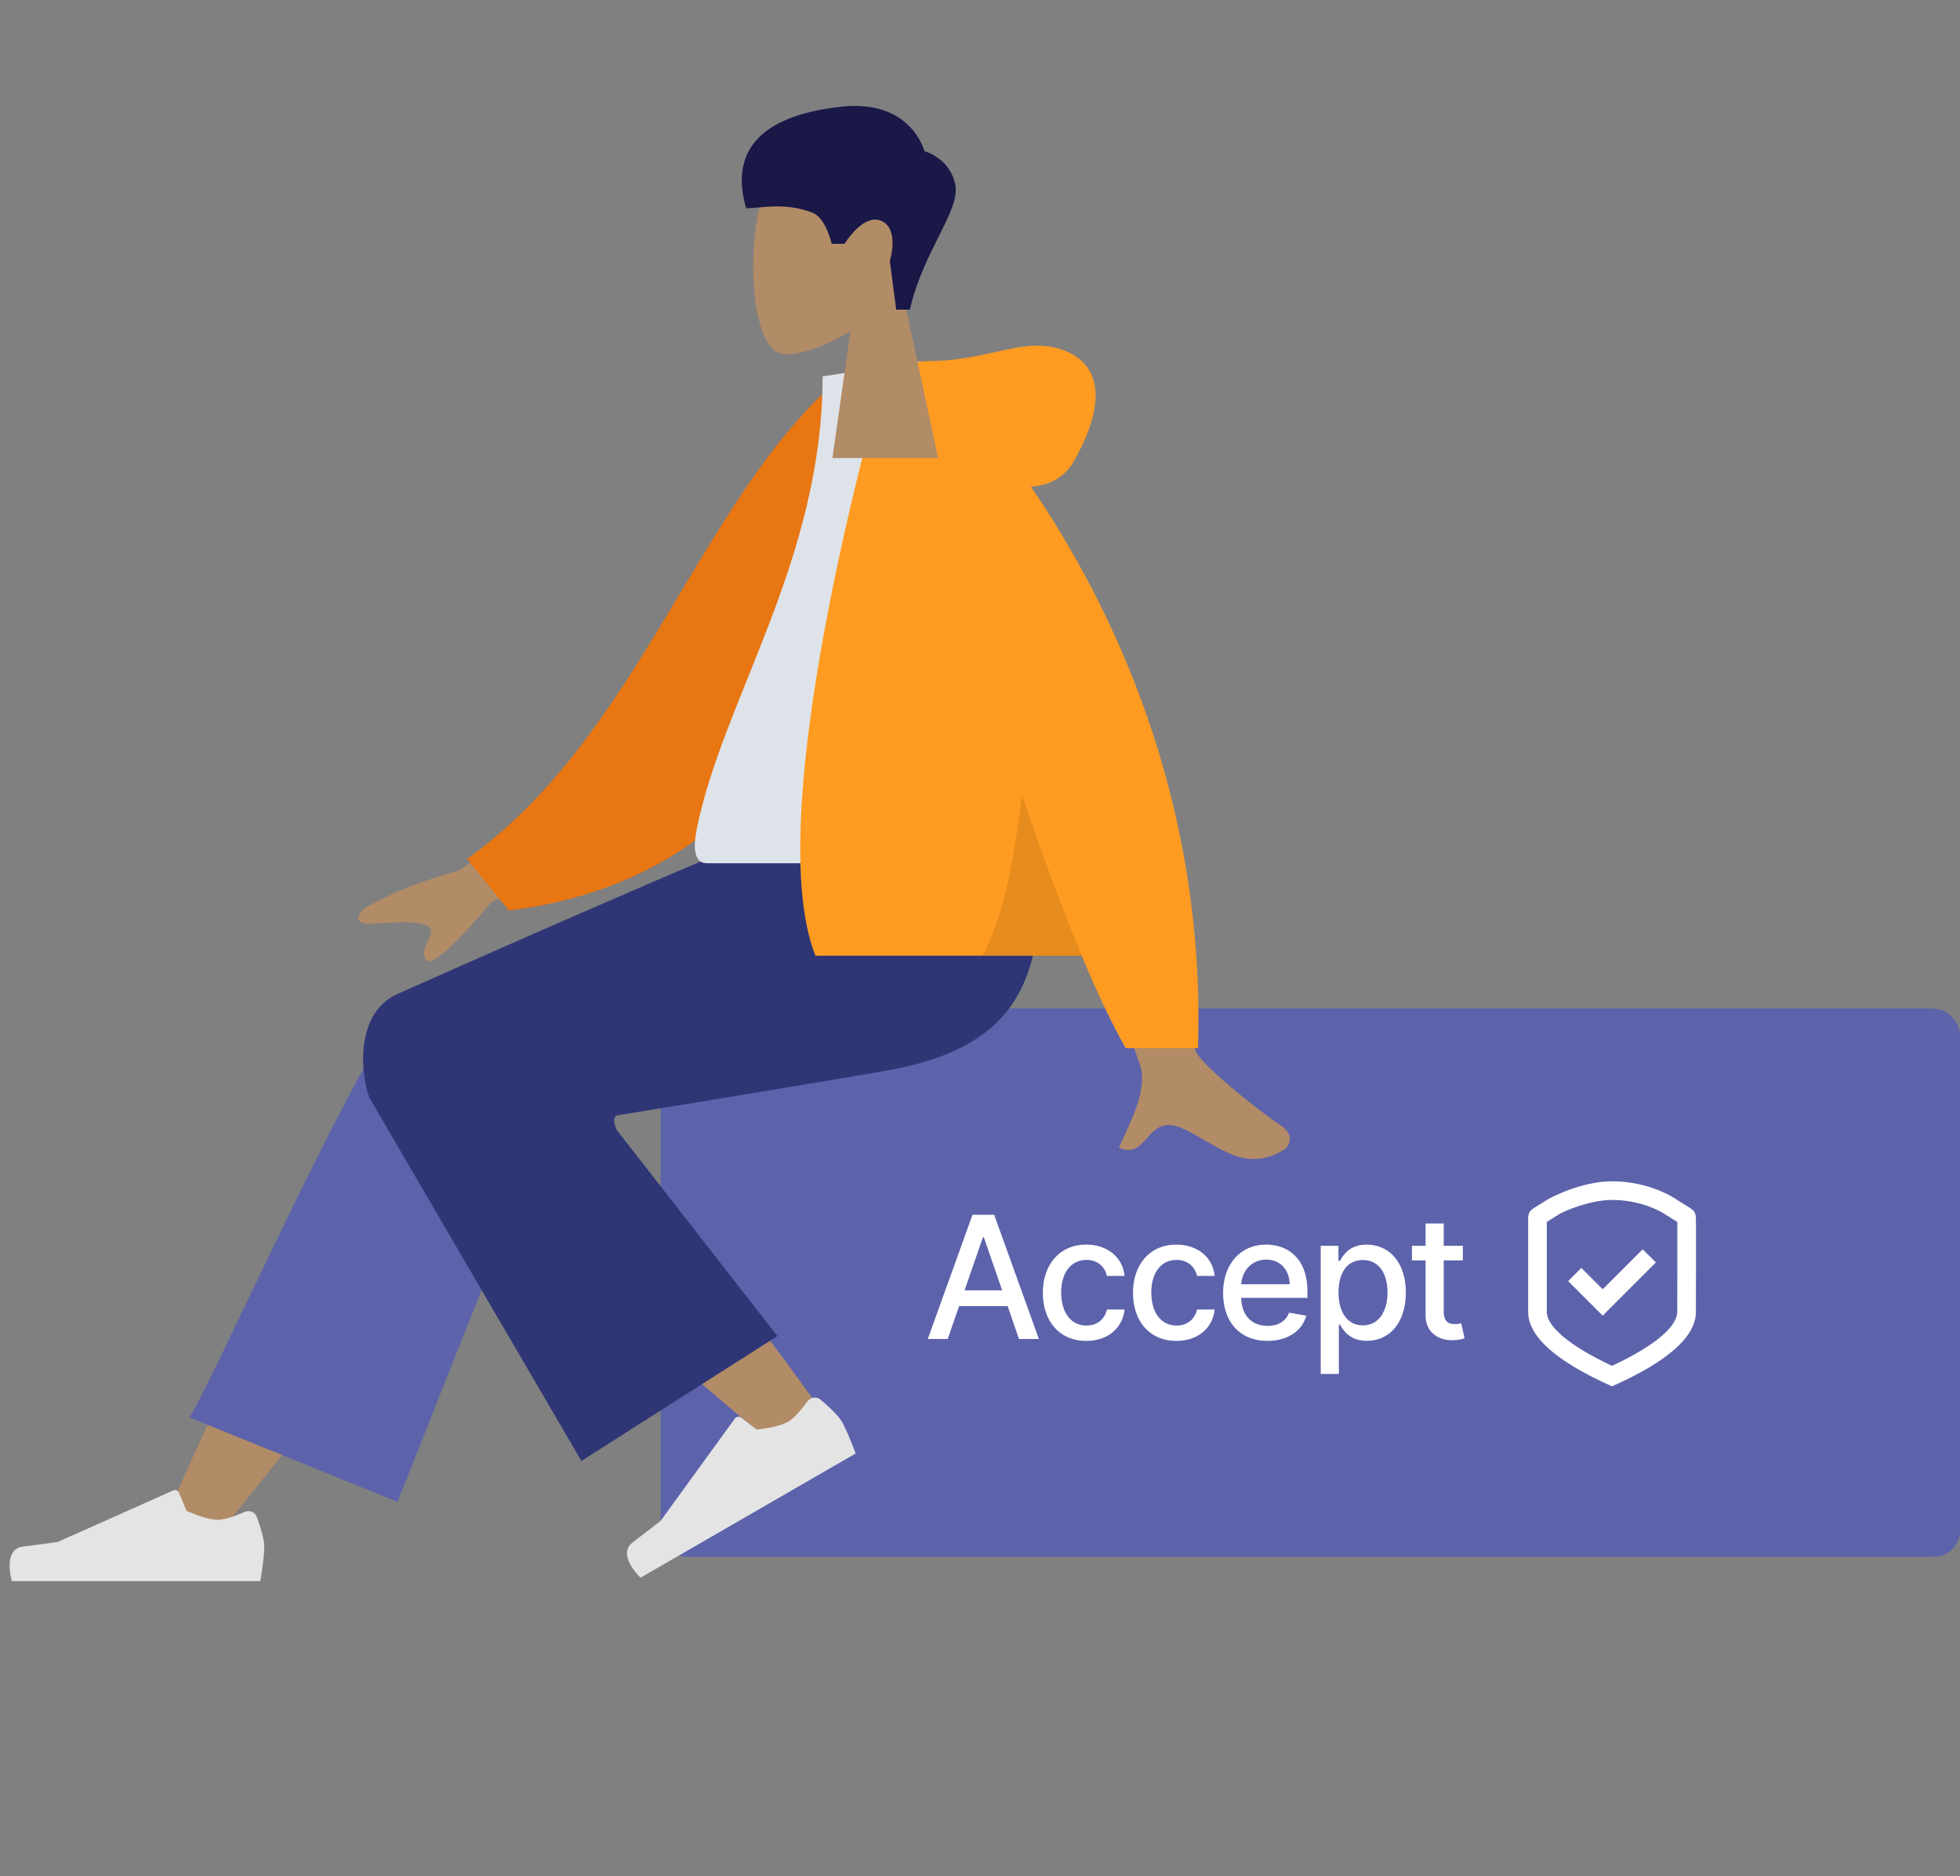 <svg width="445" height="426" viewBox="0 0 445 426" fill="none" xmlns="http://www.w3.org/2000/svg">
<rect x="0" y="0" width="445" height="426" fill="#808080" stroke="none"/>
<rect x="150" y="229" width="295" height="124.48" rx="6" fill="#5C63AB"/>
<path fill-rule="evenodd" clip-rule="evenodd" d="M365.995 314.772C353.299 309.116 346.951 303.473 346.951 297.844V276.684C346.951 275.06 347.574 274.682 349.299 273.637C349.822 273.321 350.445 272.944 351.183 272.452C351.525 272.223 358.722 268.22 365.995 268.22C372.333 268.22 377.633 270.336 380.807 272.452C381.544 272.943 382.168 273.321 382.69 273.637L382.69 273.637C384.415 274.682 385.039 275.06 385.039 276.684C385.08 277.143 385.06 286.915 385.047 293.174L385.047 293.177C385.042 295.311 385.039 297.037 385.039 297.844C385.039 303.486 378.691 309.129 365.995 314.772ZM380.806 297.844C380.806 297.357 380.808 296.54 380.81 295.209L380.819 291.076C380.821 289.739 380.824 288.591 380.825 287.496C380.833 282.773 380.831 278.719 380.827 277.465L380.536 277.285C379.852 276.86 378.96 276.307 378.459 275.973C375.335 273.891 370.777 272.452 365.994 272.452C361.42 272.452 355.475 274.676 353.53 275.973C353.029 276.307 352.137 276.86 351.453 277.285L351.453 277.285L351.182 277.453V297.844C351.182 301.036 355.899 305.395 365.996 310.121C376.092 305.406 380.806 301.048 380.806 297.844ZM372.963 283.651L363.879 292.735L359.027 287.883L356.035 290.876L363.879 298.72L375.955 286.644L372.963 283.651Z" fill="white"/>
<path d="M215.165 304.029L217.755 296.562H228.776L231.352 304.029H235.87L225.717 275.815H220.799L210.646 304.029H215.165ZM218.995 292.98L223.155 280.94H223.376L227.536 292.98H218.995Z" fill="white"/>
<path d="M246.634 304.456C251.635 304.456 254.873 301.453 255.327 297.334H251.318C250.795 299.62 249.018 300.97 246.662 300.97C243.177 300.97 240.931 298.064 240.931 293.449C240.931 288.916 243.218 286.065 246.662 286.065C249.279 286.065 250.878 287.718 251.318 289.702H255.327C254.886 285.431 251.401 282.593 246.593 282.593C240.628 282.593 236.771 287.084 236.771 293.545C236.771 299.924 240.49 304.456 246.634 304.456Z" fill="white"/>
<path d="M267.093 304.456C272.094 304.456 275.332 301.453 275.786 297.334H271.777C271.254 299.62 269.477 300.97 267.121 300.97C263.636 300.97 261.39 298.064 261.39 293.449C261.39 288.916 263.677 286.065 267.121 286.065C269.738 286.065 271.336 287.718 271.777 289.702H275.786C275.345 285.431 271.86 282.593 267.052 282.593C261.087 282.593 257.23 287.084 257.23 293.545C257.23 299.924 260.949 304.456 267.093 304.456Z" fill="white"/>
<path d="M287.759 304.456C292.374 304.456 295.639 302.183 296.576 298.739L292.677 298.036C291.933 300.034 290.142 301.053 287.8 301.053C284.274 301.053 281.904 298.766 281.794 294.689H296.837V293.228C296.837 285.583 292.264 282.593 287.47 282.593C281.574 282.593 277.689 287.084 277.689 293.587C277.689 300.158 281.518 304.456 287.759 304.456ZM281.808 291.603C281.973 288.6 284.15 285.996 287.497 285.996C290.693 285.996 292.787 288.365 292.801 291.603H281.808Z" fill="white"/>
<path d="M299.856 311.964H303.975V300.736H304.223C304.967 302.086 306.482 304.442 310.339 304.442C315.464 304.442 319.184 300.337 319.184 293.49C319.184 286.63 315.409 282.593 310.298 282.593C306.372 282.593 304.953 284.99 304.223 286.299H303.879V282.869H299.856V311.964ZM303.892 293.449C303.892 289.027 305.821 286.092 309.416 286.092C313.15 286.092 315.023 289.247 315.023 293.449C315.023 297.692 313.095 300.929 309.416 300.929C305.876 300.929 303.892 297.898 303.892 293.449Z" fill="white"/>
<path d="M332.124 282.869H327.785V277.799H323.666V282.869H320.566V286.175H323.666V298.67C323.652 302.513 326.586 304.373 329.838 304.304C331.146 304.291 332.028 304.043 332.51 303.863L331.766 300.461C331.491 300.516 330.981 300.64 330.32 300.64C328.983 300.64 327.785 300.199 327.785 297.816V286.175H332.124V282.869Z" fill="white"/>
<path fill-rule="evenodd" clip-rule="evenodd" d="M49.841 348C69.557 323.924 82.897 306.075 89.862 294.454C101.787 274.555 111.547 256.848 114.627 250.084C121.972 233.955 97.718 226.403 92.229 233.926C83.921 245.312 66.178 281.143 39 341.417L49.841 348Z" fill="#B28B67"/>
<path fill-rule="evenodd" clip-rule="evenodd" d="M90.242 341L126.935 248.637C134.783 231.8 96.884 220.732 91.117 228.568C78.023 246.357 46.901 316.534 43 321.834L90.242 341Z" fill="#5C63AB"/>
<path fill-rule="evenodd" clip-rule="evenodd" d="M187.967 322.477C180.82 312.051 154.822 276.974 140.661 262.461C136.592 258.291 132.622 254.288 128.866 250.557C117.704 239.47 95.477 258.106 106.618 268.205C134.365 293.355 174.849 327.307 178.232 330.334C182.972 334.577 192.459 329.029 187.967 322.477Z" fill="#B28B67"/>
<path fill-rule="evenodd" clip-rule="evenodd" d="M183.336 318.185C184.028 317.241 185.37 317.018 186.266 317.771C187.9 319.146 190.252 321.265 191.1 322.734C192.453 325.077 194.267 330.021 194.267 330.021C191.549 331.59 145.421 358.222 145.421 358.222C145.421 358.222 139.883 353.027 143.696 350.157C147.508 347.287 149.988 345.316 149.988 345.316L166.847 322.087C167.178 321.631 167.82 321.538 168.267 321.882L171.77 324.58C171.77 324.58 176.59 324.159 178.965 322.788C180.41 321.954 182.176 319.768 183.336 318.185Z" fill="#E4E4E4"/>
<path fill-rule="evenodd" clip-rule="evenodd" d="M55.55 343.284C56.622 342.813 57.896 343.29 58.295 344.391C59.023 346.398 60 349.409 60 351.106C60 353.811 59.099 359 59.099 359C55.961 359 2.697 359 2.697 359C2.697 359 0.498 351.732 5.235 351.152C9.972 350.573 13.105 350.106 13.105 350.106L39.32 338.419C39.835 338.189 40.437 338.43 40.652 338.951L42.337 343.039C42.337 343.039 46.722 345.085 49.463 345.085C51.132 345.085 53.754 344.074 55.55 343.284Z" fill="#E4E4E4"/>
<path fill-rule="evenodd" clip-rule="evenodd" d="M140.138 253.25C140.138 253.25 185.883 245.798 201.42 243.058C230.943 237.852 239.552 221.965 234.462 187.302L180.066 187.302C169.268 190.42 89.832 225.872 89.832 225.872C80.305 230.602 82.079 244.548 83.82 249.142C83.927 249.423 132.008 331.713 132.008 331.713L176.506 303.366L140.054 256.59C140.054 256.59 138.61 253.682 140.138 253.25Z" fill="#2F3676"/>
<path fill-rule="evenodd" clip-rule="evenodd" d="M104.321 197.635L136.219 174.211L143.27 191.642L111.683 204.741C102.749 215.235 97.754 219.61 96.696 217.865C95.805 216.394 96.502 215.017 97.144 213.748C97.644 212.76 98.11 211.838 97.767 210.989C96.982 209.049 90.981 209.254 85.295 209.691C79.608 210.128 81.266 207.598 82.637 206.348C88.441 202.874 95.669 199.97 104.321 197.635ZM271.602 238.908C268.672 232.963 258.692 175.02 258.692 175.02L237.795 175.102C237.795 175.102 257.15 237.583 258.692 241.406C260.696 246.372 257.292 253.587 254.984 258.48C254.627 259.237 254.296 259.938 254.016 260.567C257.218 262 258.757 260.268 260.379 258.442C262.211 256.379 264.149 254.196 268.712 256.319C270.475 257.14 272.143 258.109 273.773 259.057C279.403 262.329 284.575 265.336 291.611 260.994C292.727 260.306 293.949 257.715 290.996 255.69C283.638 250.644 273.035 241.815 271.602 238.908Z" fill="#B28B67"/>
<path fill-rule="evenodd" clip-rule="evenodd" d="M199.305 87.332L190.658 85.849C158.574 113.564 145.397 166.809 106.07 195.015L115.536 206.748C183.76 198.301 200.67 133.355 199.305 87.332Z" fill="#E87613"/>
<path fill-rule="evenodd" clip-rule="evenodd" d="M237 196C237 196 184.992 196 160.489 196C156.992 196 157.651 190.952 158.157 188.404C163.989 159.004 186.759 127.312 186.759 85.461L208.828 82C227.083 111.358 233.395 147.505 237 196Z" fill="#DDE3E9"/>
<path fill-rule="evenodd" clip-rule="evenodd" d="M245.603 217C249.042 225.259 252.414 232.465 255.591 238H272C273.765 180.919 252.155 136.997 234.069 110.513C238.084 110.226 241.709 108.546 244 104.411C252.067 89.856 249.153 81.843 240.533 79.208C235.793 77.76 231.334 78.749 225.998 79.932C221.631 80.9 216.675 81.999 210.496 82C210.494 82 210.492 82 210.49 82C209.891 82 209.346 82.04 208.852 82.117L201.528 82.535C201.528 82.535 171.795 183.305 185.128 217H245.603Z" fill="#FF9B21"/>
<path fill-rule="evenodd" clip-rule="evenodd" d="M245.603 217C241.091 206.164 236.465 193.517 232.013 180.455C230.355 194.839 227.595 209.287 223 217H245.603Z" fill="black" fill-opacity="0.1"/>
<path fill-rule="evenodd" clip-rule="evenodd" d="M193.065 75.244C186.589 79.147 180.226 81.033 177.24 80.263C169.75 78.333 169.062 50.935 174.857 40.134C180.651 29.333 210.442 24.625 211.943 46.026C212.464 53.453 209.346 60.081 204.738 65.49L213 104H189L193.065 75.244Z" fill="#B28B67"/>
<path fill-rule="evenodd" clip-rule="evenodd" d="M206.582 70.308C209.594 56.907 218.175 47.771 216.865 41.782C215.554 35.792 209.879 34.332 209.879 34.332C209.879 34.332 206.943 22.457 190.944 24.23C174.945 26.004 165.181 32.648 169.398 47.268C173.274 47.268 177.954 45.866 184.424 48.268C187.504 49.411 188.83 55.358 188.83 55.358H191.754C191.754 55.358 196.011 48.301 200.149 50.171C204.287 52.042 202.03 59.259 202.03 59.259L203.471 70.308H206.582Z" fill="#191847"/>
</svg>
